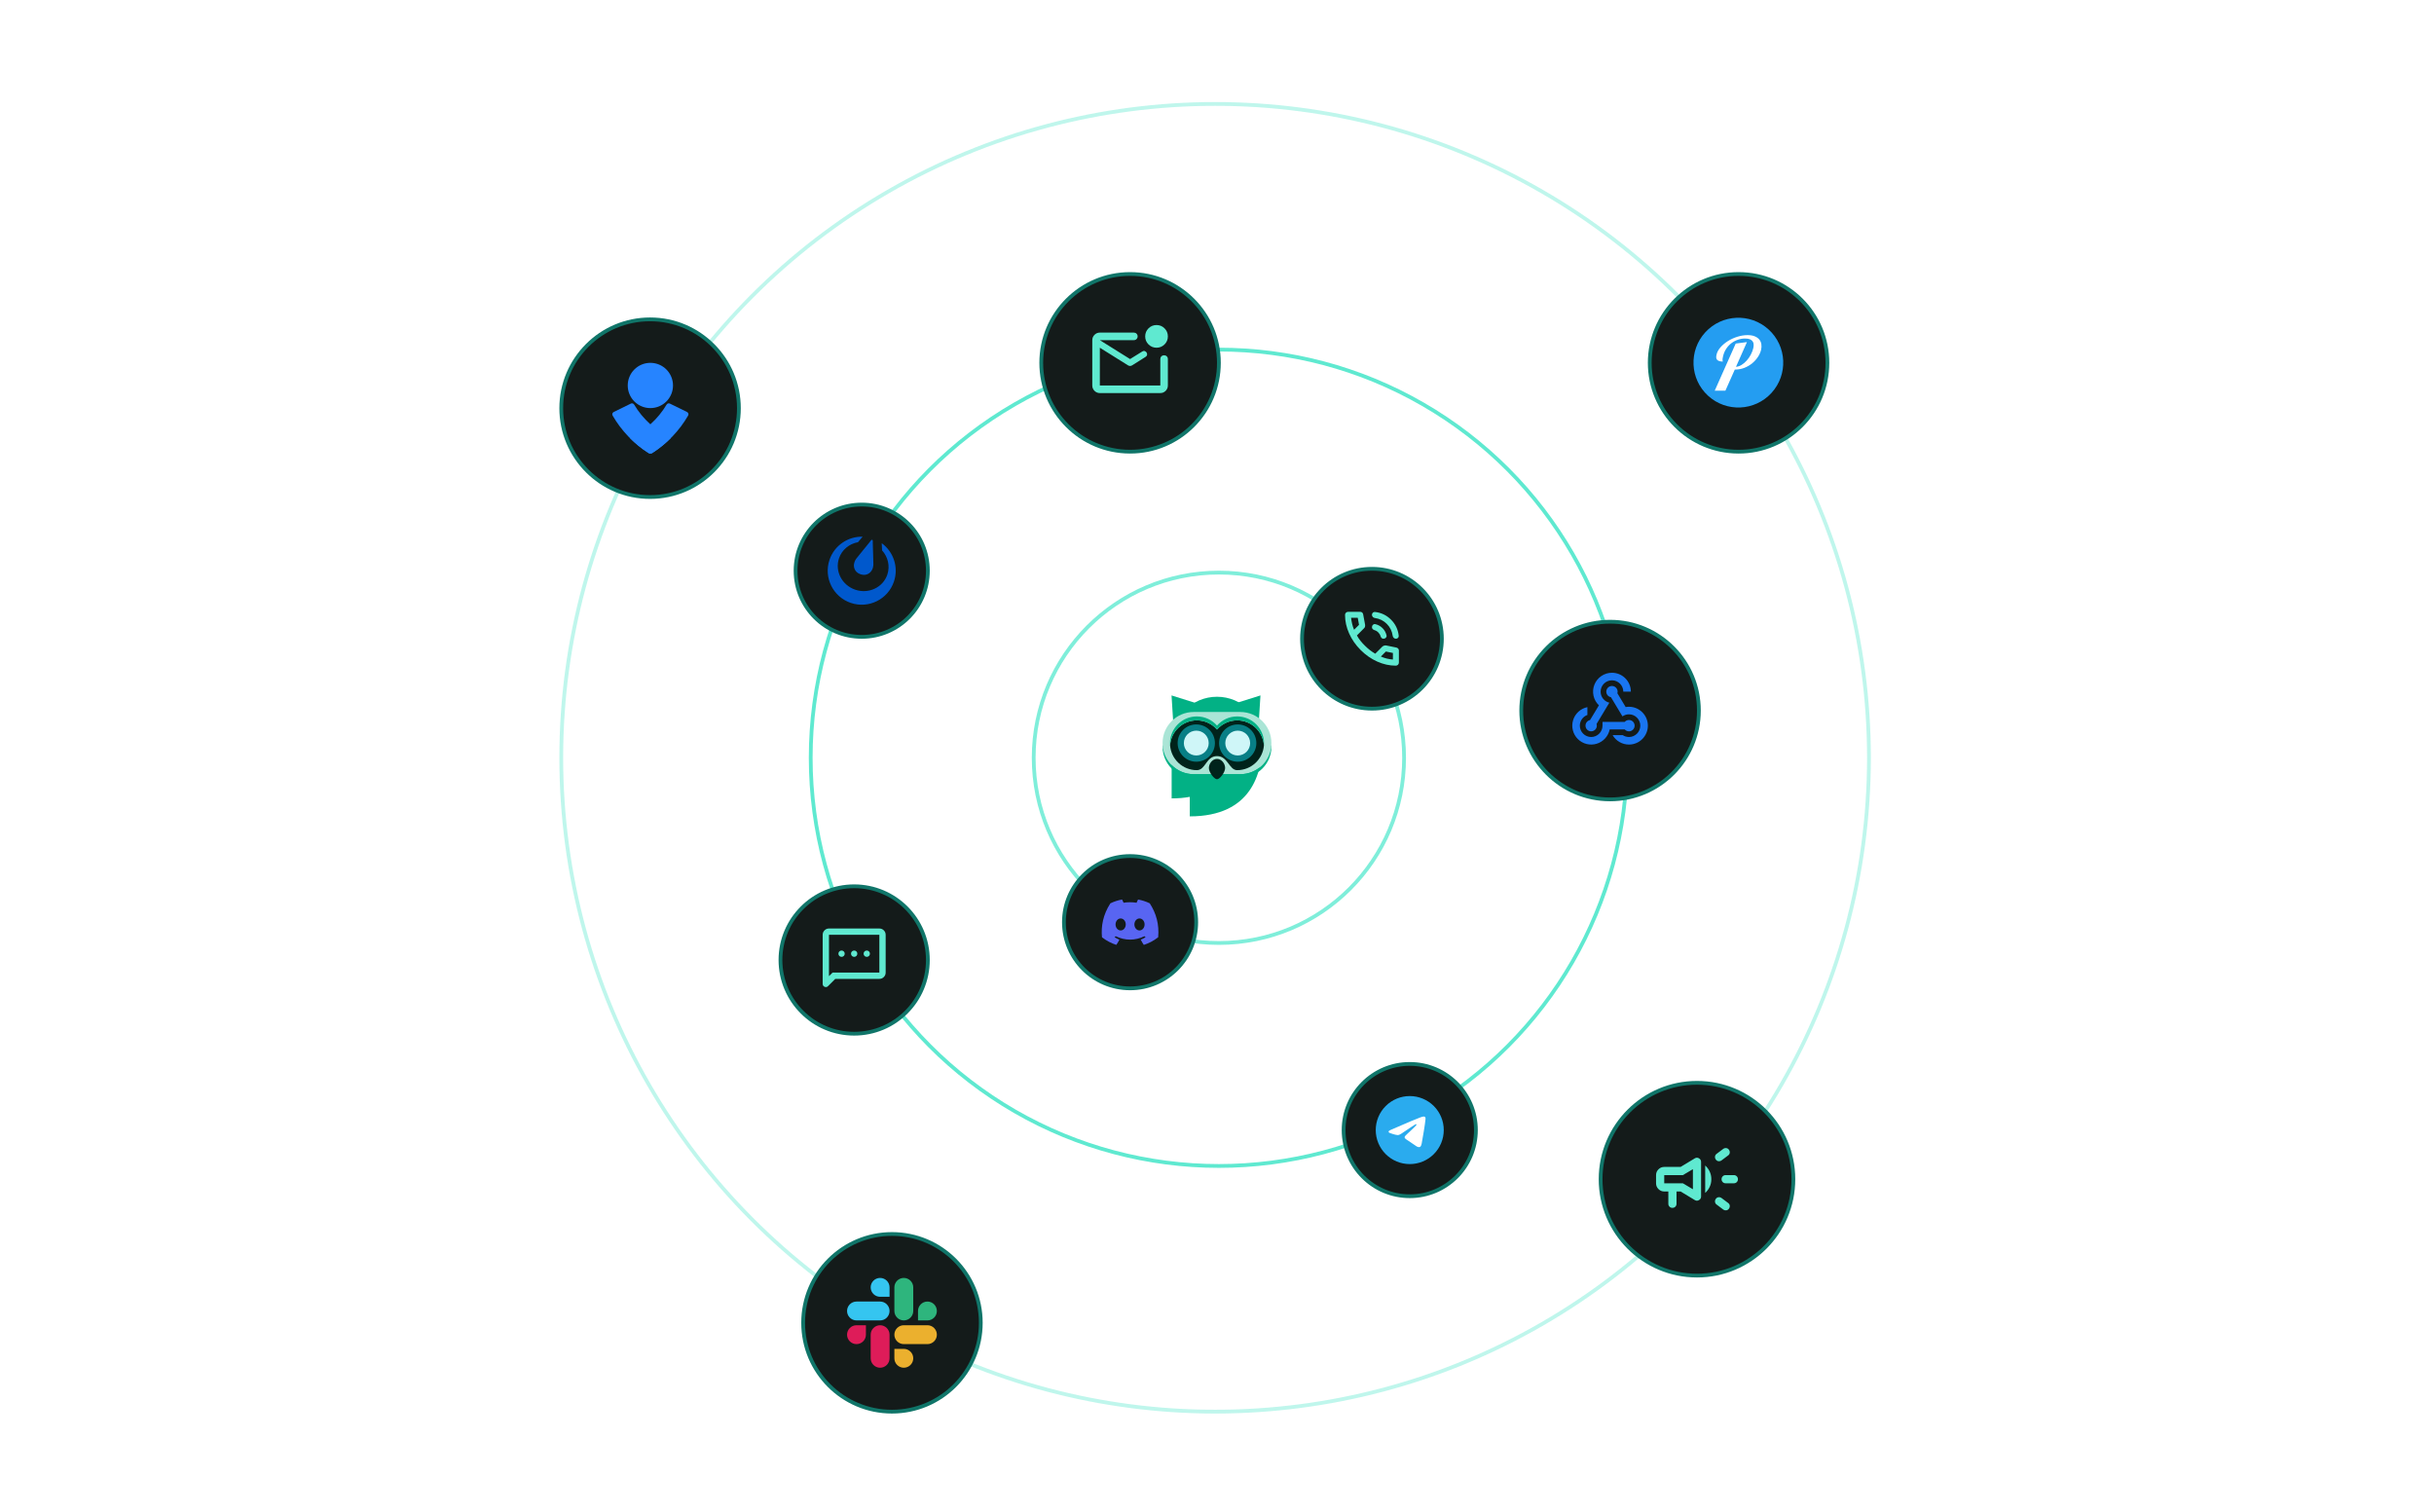 <svg width="644" height="400" viewBox="0 0 644 400" fill="none" xmlns="http://www.w3.org/2000/svg">
<g clip-path="url(#clip0_1567_3961)">
<circle cx="322.5" cy="200.5" r="108" stroke="#5FE9D0"/>
<circle opacity="0.8" cx="322.5" cy="200.5" r="49" stroke="#5FE9D0"/>
<g opacity="0.4" filter="url(#filter0_f_1567_3961)">
<circle cx="321.5" cy="200.5" r="173" stroke="#5FE9D0"/>
</g>
<g filter="url(#filter1_d_1567_3961)">
<circle cx="172" cy="108" r="23.5" fill="#141B1A" stroke="#107569"/>
<path d="M172.078 107.977C175.385 107.977 178.067 105.296 178.067 101.989C178.067 98.681 175.385 96 172.078 96C168.771 96 166.089 98.681 166.089 101.989C166.089 105.296 168.771 107.977 172.078 107.977Z" fill="url(#paint0_linear_1567_3961)"/>
<path d="M171.568 119.854C167.657 117.359 164.404 113.959 162.085 109.941C162.04 109.861 162.013 109.774 162.003 109.683C161.994 109.592 162.004 109.5 162.031 109.413C162.058 109.326 162.103 109.246 162.162 109.177C162.222 109.108 162.295 109.051 162.377 109.011L166.912 106.786C167.065 106.711 167.24 106.697 167.403 106.747C167.566 106.797 167.703 106.907 167.788 107.054C170.081 110.897 173.471 113.966 177.523 115.866C176.029 117.372 174.374 118.709 172.588 119.854C172.435 119.949 172.259 120 172.078 120C171.898 120 171.721 119.949 171.568 119.854Z" fill="url(#paint1_linear_1567_3961)"/>
<path d="M172.588 119.854C176.5 117.36 179.753 113.959 182.071 109.941C182.116 109.862 182.144 109.774 182.153 109.683C182.163 109.593 182.154 109.501 182.127 109.414C182.1 109.327 182.055 109.247 181.996 109.177C181.937 109.108 181.864 109.052 181.783 109.011L177.244 106.786C177.091 106.711 176.916 106.697 176.753 106.747C176.591 106.797 176.453 106.907 176.368 107.054C174.076 110.898 170.685 113.967 166.633 115.866C168.127 117.373 169.781 118.71 171.568 119.854C171.721 119.95 171.897 120 172.078 120C172.258 120 172.435 119.95 172.588 119.854" fill="#2684FF"/>
</g>
<g filter="url(#filter2_d_1567_3961)">
<circle cx="426" cy="188" r="23.5" fill="#141B1A" stroke="#107569"/>
<path d="M424 191H429.88C430.15 190.69 430.55 190.5 431 190.5C431.83 190.5 432.5 191.17 432.5 192C432.5 192.83 431.83 193.5 431 193.5C430.56 193.5 430.16 193.31 429.88 193H425.9C425.719 193.885 425.302 194.704 424.693 195.371C424.084 196.038 423.305 196.527 422.44 196.787C421.575 197.047 420.656 197.068 419.78 196.847C418.904 196.627 418.104 196.173 417.466 195.534C416.827 194.896 416.373 194.096 416.153 193.22C415.932 192.344 415.953 191.425 416.213 190.56C416.473 189.695 416.962 188.916 417.629 188.307C418.296 187.698 419.115 187.281 420 187.1V189.17C418.84 189.58 418 190.7 418 192C418 193.65 419.35 195 421 195C422.65 195 424 193.65 424 192V191ZM426.5 180C428.15 180 429.5 181.35 429.5 183H431.5C431.5 180.24 429.26 178 426.5 178C425.501 178.001 424.525 178.301 423.699 178.861C422.872 179.421 422.231 180.216 421.86 181.143C421.489 182.071 421.404 183.088 421.616 184.064C421.828 185.04 422.328 185.93 423.05 186.62L420.7 190.52C420.02 190.66 419.5 191.27 419.5 192C419.5 192.83 420.17 193.5 421 193.5C421.236 193.5 421.468 193.445 421.678 193.339C421.888 193.232 422.071 193.078 422.21 192.888C422.349 192.698 422.442 192.478 422.48 192.245C422.518 192.013 422.501 191.775 422.43 191.55L425.81 185.92C425.152 185.765 424.567 185.392 424.147 184.862C423.728 184.332 423.5 183.676 423.5 183C423.5 181.35 424.85 180 426.5 180ZM431 189C430.36 189 429.77 189.2 429.28 189.54L426.23 184.47C425.53 184.35 425 183.74 425 183C425 182.17 425.67 181.5 426.5 181.5C427.33 181.5 428 182.17 428 183C428 183.15 427.98 183.29 427.94 183.43L430.13 187.08C430.41 187.03 430.7 187 431 187C433.76 187 436 189.24 436 192C436 194.76 433.76 197 431 197C430.122 197 429.26 196.769 428.5 196.33C427.74 195.891 427.109 195.26 426.67 194.5H429.34C429.82 194.82 430.39 195 431 195C432.65 195 434 193.65 434 192C434 190.35 432.65 189 431 189Z" fill="#1975F0"/>
</g>
<g filter="url(#filter3_d_1567_3961)">
<circle cx="236" cy="350" r="23.5" fill="#141B1A" stroke="#107569"/>
<g clip-path="url(#clip1_1567_3961)">
<path d="M229.11 353.135C229.11 354.509 227.989 355.632 226.615 355.632C225.24 355.632 224.118 354.509 224.118 353.135C224.118 351.76 225.241 350.638 226.615 350.638H229.111L229.11 353.135ZM230.368 353.135C230.368 351.76 231.491 350.638 232.865 350.638C234.24 350.638 235.362 351.76 235.362 353.135V359.385C235.362 360.759 234.24 361.882 232.865 361.882C231.491 361.882 230.368 360.759 230.368 359.385V353.135Z" fill="#DE1C59"/>
<path d="M232.865 343.11C231.491 343.11 230.368 341.989 230.368 340.615C230.368 339.24 231.491 338.118 232.865 338.118C234.24 338.118 235.362 339.241 235.362 340.615V343.111L232.865 343.11ZM232.865 344.368C234.24 344.368 235.362 345.491 235.362 346.865C235.362 348.24 234.24 349.362 232.865 349.362H226.615C225.241 349.362 224.118 348.24 224.118 346.865C224.118 345.491 225.241 344.368 226.615 344.368H232.865Z" fill="#35C5F0"/>
<path d="M242.89 346.865C242.89 345.491 244.01 344.368 245.385 344.368C246.76 344.368 247.882 345.491 247.882 346.865C247.882 348.24 246.759 349.362 245.385 349.362H242.89V346.865ZM241.632 346.865C241.632 348.24 240.509 349.362 239.135 349.362C237.76 349.362 236.638 348.24 236.638 346.865V340.615C236.638 339.241 237.76 338.118 239.135 338.118C240.509 338.118 241.632 339.241 241.632 340.615V346.865Z" fill="#2EB57D"/>
<path d="M239.135 356.89C240.509 356.89 241.632 358.01 241.632 359.385C241.632 360.76 240.509 361.882 239.135 361.882C237.76 361.882 236.638 360.759 236.638 359.385V356.89H239.135ZM239.135 355.632C237.76 355.632 236.638 354.509 236.638 353.135C236.638 351.76 237.76 350.638 239.135 350.638H245.385C246.759 350.638 247.882 351.76 247.882 353.135C247.882 354.509 246.759 355.632 245.385 355.632H239.135Z" fill="#EBB02E"/>
</g>
</g>
<g filter="url(#filter4_d_1567_3961)">
<circle cx="299" cy="96" r="23.5" fill="#141B1A" stroke="#107569"/>
<mask id="mask0_1567_3961" style="mask-type:alpha" maskUnits="userSpaceOnUse" x="287" y="84" width="24" height="24">
<rect x="287" y="84" width="24" height="24" fill="#D9D9D9"/>
</mask>
<g mask="url(#mask0_1567_3961)">
<path d="M291 104C290.45 104 289.979 103.804 289.588 103.413C289.196 103.021 289 102.55 289 102V90C289 89.45 289.196 88.979 289.588 88.588C289.979 88.196 290.45 88 291 88H300C300.283 88 300.521 88.096 300.713 88.287C300.904 88.479 301 88.717 301 89C301 89.283 300.904 89.521 300.713 89.713C300.521 89.904 300.283 90 300 90H291V102H307V95C307 94.717 307.096 94.479 307.288 94.287C307.479 94.096 307.717 94 308 94C308.283 94 308.521 94.096 308.712 94.287C308.904 94.479 309 94.717 309 95V102C309 102.55 308.804 103.021 308.413 103.413C308.021 103.804 307.55 104 307 104H291ZM299 95L302.225 93C302.458 92.85 302.679 92.812 302.887 92.888C303.096 92.963 303.258 93.092 303.375 93.275C303.492 93.458 303.533 93.658 303.5 93.875C303.467 94.092 303.333 94.275 303.1 94.425L299.525 96.675C299.358 96.775 299.183 96.825 299 96.825C298.817 96.825 298.642 96.775 298.475 96.675L291 92V90L299 95ZM306 92C305.167 92 304.458 91.708 303.875 91.125C303.292 90.542 303 89.833 303 89C303 88.167 303.292 87.458 303.875 86.875C304.458 86.292 305.167 86 306 86C306.833 86 307.542 86.292 308.125 86.875C308.708 87.458 309 88.167 309 89C309 89.833 308.708 90.542 308.125 91.125C307.542 91.708 306.833 92 306 92Z" fill="#5FE9D0"/>
</g>
</g>
<g filter="url(#filter5_d_1567_3961)">
<circle cx="363" cy="169" r="18.5" fill="#141B1A" stroke="#107569"/>
<mask id="mask1_1567_3961" style="mask-type:alpha" maskUnits="userSpaceOnUse" x="353" y="159" width="20" height="20">
<rect x="353.5" y="159.5" width="19" height="19" fill="#D9D9D9"/>
</mask>
<g mask="url(#mask1_1567_3961)">
<path d="M369.333 169C369.122 169 368.934 168.924 368.769 168.772C368.604 168.621 368.509 168.433 368.482 168.208C368.311 166.981 367.793 165.936 366.929 165.071C366.064 164.207 365.019 163.689 363.792 163.518C363.567 163.491 363.379 163.399 363.228 163.241C363.076 163.082 363 162.891 363 162.667C363 162.442 363.079 162.254 363.238 162.103C363.396 161.951 363.581 161.888 363.792 161.915C365.454 162.099 366.873 162.779 368.047 163.953C369.221 165.127 369.901 166.546 370.085 168.208C370.112 168.419 370.049 168.604 369.897 168.762C369.746 168.921 369.558 169 369.333 169ZM366.028 169C365.857 169 365.705 168.941 365.573 168.822C365.441 168.703 365.342 168.545 365.276 168.347C365.17 167.964 364.969 167.624 364.672 167.328C364.376 167.031 364.036 166.83 363.653 166.724C363.455 166.658 363.297 166.559 363.178 166.427C363.059 166.295 363 166.137 363 165.952C363 165.688 363.092 165.474 363.277 165.309C363.462 165.144 363.666 165.088 363.891 165.141C364.63 165.312 365.266 165.665 365.801 166.199C366.335 166.734 366.688 167.37 366.859 168.109C366.912 168.334 366.853 168.538 366.681 168.723C366.51 168.908 366.292 169 366.028 169ZM369.294 176.125C367.644 176.125 366.015 175.765 364.405 175.046C362.795 174.327 361.331 173.308 360.011 171.989C358.692 170.669 357.673 169.205 356.954 167.595C356.235 165.985 355.875 164.356 355.875 162.706C355.875 162.469 355.954 162.271 356.113 162.113C356.271 161.954 356.469 161.875 356.706 161.875H359.912C360.097 161.875 360.262 161.938 360.407 162.063C360.552 162.188 360.638 162.337 360.665 162.508L361.179 165.279C361.206 165.49 361.199 165.668 361.159 165.814C361.12 165.959 361.047 166.084 360.942 166.19L359.022 168.129C359.286 168.617 359.599 169.089 359.962 169.544C360.325 169.999 360.724 170.438 361.159 170.86C361.568 171.269 361.997 171.649 362.446 171.998C362.894 172.348 363.369 172.668 363.871 172.958L365.731 171.098C365.85 170.979 366.005 170.89 366.196 170.831C366.388 170.771 366.576 170.755 366.76 170.781L369.492 171.335C369.676 171.388 369.828 171.484 369.947 171.622C370.066 171.761 370.125 171.916 370.125 172.088V175.294C370.125 175.531 370.046 175.729 369.888 175.888C369.729 176.046 369.531 176.125 369.294 176.125ZM358.27 166.625L359.576 165.319L359.24 163.458H357.478C357.544 163.999 357.636 164.534 357.755 165.061C357.874 165.589 358.045 166.11 358.27 166.625ZM365.355 173.71C365.87 173.935 366.394 174.113 366.929 174.245C367.463 174.377 368.001 174.463 368.542 174.502V172.76L366.681 172.384L365.355 173.71Z" fill="#5FE9D0"/>
</g>
</g>
<g filter="url(#filter6_d_1567_3961)">
<circle cx="226" cy="254" r="19.5" fill="#141B1A" stroke="#107569"/>
<mask id="mask2_1567_3961" style="mask-type:alpha" maskUnits="userSpaceOnUse" x="216" y="244" width="20" height="20">
<rect x="216" y="244" width="20" height="20" fill="#D9D9D9"/>
</mask>
<g mask="url(#mask2_1567_3961)">
<path d="M221 259L219.083 260.917C218.819 261.181 218.517 261.24 218.177 261.094C217.837 260.948 217.667 260.688 217.667 260.313V247.333C217.667 246.875 217.83 246.483 218.156 246.156C218.483 245.83 218.875 245.667 219.333 245.667H232.667C233.125 245.667 233.517 245.83 233.844 246.156C234.17 246.483 234.333 246.875 234.333 247.333V257.333C234.333 257.792 234.17 258.184 233.844 258.51C233.517 258.837 233.125 259 232.667 259H221ZM220.292 257.333H232.667V247.333H219.333V258.271L220.292 257.333ZM222.667 253.167C222.903 253.167 223.101 253.087 223.26 252.927C223.42 252.767 223.5 252.569 223.5 252.333C223.5 252.097 223.42 251.899 223.26 251.74C223.101 251.58 222.903 251.5 222.667 251.5C222.431 251.5 222.233 251.58 222.073 251.74C221.913 251.899 221.833 252.097 221.833 252.333C221.833 252.569 221.913 252.767 222.073 252.927C222.233 253.087 222.431 253.167 222.667 253.167ZM226 253.167C226.236 253.167 226.434 253.087 226.594 252.927C226.753 252.767 226.833 252.569 226.833 252.333C226.833 252.097 226.753 251.899 226.594 251.74C226.434 251.58 226.236 251.5 226 251.5C225.764 251.5 225.566 251.58 225.406 251.74C225.246 251.899 225.167 252.097 225.167 252.333C225.167 252.569 225.246 252.767 225.406 252.927C225.566 253.087 225.764 253.167 226 253.167ZM229.333 253.167C229.569 253.167 229.767 253.087 229.927 252.927C230.087 252.767 230.167 252.569 230.167 252.333C230.167 252.097 230.087 251.899 229.927 251.74C229.767 251.58 229.569 251.5 229.333 251.5C229.097 251.5 228.899 251.58 228.74 251.74C228.58 251.899 228.5 252.097 228.5 252.333C228.5 252.569 228.58 252.767 228.74 252.927C228.899 253.087 229.097 253.167 229.333 253.167Z" fill="#5FE9D0"/>
</g>
</g>
<g filter="url(#filter7_d_1567_3961)">
<circle cx="449" cy="312" r="25.5" fill="#141B1A" stroke="#107569"/>
<mask id="mask3_1567_3961" style="mask-type:alpha" maskUnits="userSpaceOnUse" x="436" y="299" width="26" height="26">
<rect x="436" y="299" width="26" height="26" fill="#D9D9D9"/>
</mask>
<g mask="url(#mask3_1567_3961)">
<path d="M458.75 313.083H456.583C456.276 313.083 456.019 312.98 455.811 312.772C455.604 312.564 455.5 312.307 455.5 312C455.5 311.693 455.604 311.436 455.811 311.228C456.019 311.02 456.276 310.917 456.583 310.917H458.75C459.057 310.917 459.314 311.02 459.522 311.228C459.729 311.436 459.833 311.693 459.833 312C459.833 312.307 459.729 312.564 459.522 312.772C459.314 312.98 459.057 313.083 458.75 313.083ZM453.983 317.2C454.164 316.947 454.399 316.803 454.687 316.767C454.976 316.731 455.247 316.803 455.5 316.983L457.233 318.283C457.486 318.464 457.631 318.699 457.667 318.987C457.703 319.276 457.631 319.547 457.45 319.8C457.269 320.053 457.035 320.197 456.746 320.233C456.457 320.269 456.186 320.197 455.933 320.017L454.2 318.717C453.947 318.536 453.803 318.301 453.767 318.012C453.731 317.724 453.803 317.453 453.983 317.2ZM457.233 305.717L455.5 307.017C455.247 307.197 454.976 307.269 454.687 307.233C454.399 307.197 454.164 307.053 453.983 306.8C453.803 306.547 453.731 306.276 453.767 305.987C453.803 305.699 453.947 305.464 454.2 305.283L455.933 303.983C456.186 303.803 456.457 303.731 456.746 303.767C457.035 303.803 457.269 303.947 457.45 304.2C457.631 304.453 457.703 304.724 457.667 305.012C457.631 305.301 457.486 305.536 457.233 305.717ZM441.417 315.25H440.333C439.737 315.25 439.227 315.038 438.803 314.614C438.379 314.189 438.167 313.679 438.167 313.083V310.917C438.167 310.321 438.379 309.811 438.803 309.386C439.227 308.962 439.737 308.75 440.333 308.75H444.667L448.431 306.475C448.792 306.258 449.158 306.258 449.528 306.475C449.898 306.692 450.083 307.008 450.083 307.423V316.577C450.083 316.992 449.898 317.308 449.528 317.525C449.158 317.742 448.792 317.742 448.431 317.525L444.667 315.25H443.583V318.5C443.583 318.807 443.479 319.064 443.272 319.272C443.064 319.48 442.807 319.583 442.5 319.583C442.193 319.583 441.936 319.48 441.728 319.272C441.52 319.064 441.417 318.807 441.417 318.5V315.25ZM447.917 314.654V309.346L445.262 310.917H440.333V313.083H445.262L447.917 314.654ZM451.167 315.629V308.371C451.654 308.804 452.047 309.332 452.345 309.955C452.643 310.578 452.792 311.26 452.792 312C452.792 312.74 452.643 313.422 452.345 314.045C452.047 314.668 451.654 315.196 451.167 315.629Z" fill="#5FE9D0"/>
</g>
</g>
<g filter="url(#filter8_d_1567_3961)">
<circle cx="460" cy="96" r="23.5" fill="#141B1A" stroke="#107569"/>
<g clip-path="url(#clip2_1567_3961)">
<path d="M451.181 87.938C446.757 92.779 447.095 100.29 451.936 104.714C456.777 109.138 464.288 108.799 468.712 103.958C473.136 99.117 472.797 91.606 467.956 87.183C463.115 82.759 455.604 83.097 451.181 87.938Z" fill="#249DF1"/>
<path d="M459.238 90.9L462.217 90.508L459.316 97.055C459.826 97.016 460.326 96.843 460.816 96.536C461.306 96.228 461.757 95.843 462.168 95.379C462.58 94.915 462.936 94.399 463.236 93.831C463.537 93.262 463.752 92.704 463.883 92.155C463.962 91.815 463.998 91.489 463.991 91.175C463.984 90.861 463.903 90.587 463.746 90.352C463.589 90.117 463.351 89.927 463.03 89.783C462.71 89.64 462.276 89.568 461.727 89.568C461.087 89.568 460.456 89.672 459.836 89.881C459.215 90.09 458.64 90.394 458.111 90.793C457.582 91.191 457.121 91.688 456.729 92.282C456.337 92.877 456.056 93.553 455.886 94.311C455.821 94.559 455.782 94.758 455.769 94.909C455.756 95.059 455.752 95.183 455.759 95.281C455.766 95.379 455.778 95.454 455.798 95.507C455.818 95.559 455.834 95.611 455.847 95.663C455.181 95.663 454.694 95.529 454.387 95.261C454.08 94.994 454.005 94.526 454.162 93.86C454.318 93.168 454.674 92.508 455.23 91.88C455.785 91.253 456.445 90.701 457.209 90.224C457.974 89.747 458.81 89.368 459.718 89.088C460.626 88.807 461.512 88.666 462.374 88.666C463.132 88.666 463.769 88.774 464.285 88.989C464.801 89.205 465.203 89.489 465.49 89.842C465.778 90.195 465.957 90.606 466.029 91.077C466.101 91.547 466.078 92.037 465.961 92.547C465.817 93.161 465.546 93.778 465.147 94.399C464.749 95.02 464.249 95.582 463.648 96.085C463.047 96.588 462.358 96.996 461.58 97.31C460.803 97.623 459.976 97.78 459.101 97.78H459.003L456.514 103.366H453.691L459.238 90.9Z" fill="white"/>
</g>
</g>
<g filter="url(#filter9_d_1567_3961)">
<circle cx="228" cy="151" r="17.5" fill="#141B1A" stroke="#107569"/>
<g clip-path="url(#clip3_1567_3961)">
<path d="M219.477 148.115C220.774 144.284 224.399 141.899 228.241 142.003L227.009 143.458C224.73 143.87 222.762 145.427 221.989 147.712C220.838 151.111 222.767 154.835 226.297 156.031C229.827 157.225 233.622 155.438 234.772 152.039C235.543 149.762 234.932 147.339 233.383 145.628L233.289 143.718C236.393 145.971 237.817 150.06 236.522 153.885C234.929 158.592 229.822 161.116 225.115 159.522C220.408 157.929 217.884 152.822 219.477 148.115M230.615 142.839C230.662 142.818 230.716 142.815 230.765 142.832C230.813 142.848 230.853 142.881 230.878 142.925L230.883 142.934L230.888 142.943C230.9 142.966 230.91 142.992 230.914 143.023C230.924 143.086 230.928 143.233 230.93 143.384L230.93 143.425C230.93 143.473 230.931 143.521 230.931 143.565V143.603C230.931 143.725 230.929 143.816 230.929 143.816L230.965 145.147L231.017 146.684L231.082 149.354V149.36L231.082 149.363V149.372C231.082 149.525 231.051 150.641 230.259 151.417C229.407 152.251 228.361 152.175 227.68 151.945C227 151.714 226.122 151.139 225.952 149.959C225.808 148.956 226.342 148.113 226.505 147.883L226.516 147.867C226.538 147.837 226.551 147.82 226.551 147.82L228.225 145.739L229.2 144.55L230.037 143.514C230.037 143.514 230.16 143.349 230.286 143.187L230.312 143.154C230.351 143.104 230.391 143.053 230.432 143.004L230.454 142.978C230.485 142.941 230.511 142.911 230.53 142.893C230.552 142.872 230.574 142.858 230.596 142.848L230.612 142.84L230.615 142.839Z" fill="#0058CC"/>
</g>
</g>
<g filter="url(#filter10_d_1567_3961)">
<circle cx="299" cy="244" r="17.5" fill="#141B1A" stroke="#107569"/>
<path d="M304.206 239.005C303.223 238.529 302.182 238.191 301.112 238C300.979 238.249 300.823 238.584 300.715 238.851C299.562 238.671 298.418 238.671 297.286 238.851C297.178 238.584 297.019 238.249 296.885 238C295.813 238.191 294.772 238.53 293.788 239.008C291.829 242.066 291.298 245.049 291.564 247.989C292.863 248.991 294.121 249.6 295.359 249.999C295.667 249.562 295.939 249.099 296.172 248.615C295.728 248.44 295.299 248.225 294.892 247.971C294.999 247.889 295.104 247.804 295.206 247.715C297.674 248.908 300.356 248.908 302.794 247.715C302.897 247.803 303.001 247.889 303.108 247.971C302.7 248.226 302.271 248.441 301.826 248.616C302.06 249.102 302.332 249.565 302.638 250C303.877 249.602 305.137 248.993 306.436 247.989C306.748 244.58 305.904 241.625 304.206 239.005ZM296.508 246.181C295.767 246.181 295.16 245.466 295.16 244.595C295.16 243.725 295.754 243.009 296.508 243.009C297.262 243.009 297.87 243.724 297.857 244.595C297.858 245.466 297.262 246.181 296.508 246.181ZM301.492 246.181C300.751 246.181 300.143 245.466 300.143 244.595C300.143 243.725 300.738 243.009 301.492 243.009C302.246 243.009 302.853 243.724 302.84 244.595C302.84 245.466 302.246 246.181 301.492 246.181Z" fill="#5865F2"/>
</g>
<g filter="url(#filter11_d_1567_3961)">
<circle cx="373" cy="299" r="17.5" fill="#141B1A" stroke="#107569"/>
<g clip-path="url(#clip4_1567_3961)">
<path d="M373 290C370.614 290 368.323 290.949 366.637 292.636C364.949 294.324 364 296.613 364 299C364 301.386 364.949 303.677 366.637 305.364C368.323 307.051 370.614 308 373 308C375.386 308 377.677 307.051 379.363 305.364C381.051 303.677 382 301.386 382 299C382 296.614 381.051 294.323 379.363 292.636C377.677 290.949 375.386 290 373 290Z" fill="url(#paint2_linear_1567_3961)"/>
<path d="M368.074 298.905C370.698 297.762 372.447 297.008 373.322 296.644C375.822 295.605 376.341 295.424 376.68 295.418C376.755 295.417 376.921 295.435 377.029 295.523C377.119 295.596 377.144 295.696 377.157 295.766C377.168 295.836 377.184 295.996 377.171 296.121C377.036 297.544 376.45 300.997 376.151 302.591C376.026 303.266 375.777 303.492 375.537 303.514C375.014 303.562 374.617 303.169 374.111 302.837C373.319 302.317 372.872 301.994 372.103 301.488C371.214 300.902 371.791 300.58 372.297 300.054C372.429 299.917 374.732 297.822 374.776 297.632C374.782 297.608 374.787 297.52 374.734 297.473C374.682 297.426 374.605 297.442 374.548 297.455C374.468 297.473 373.204 298.309 370.751 299.964C370.393 300.211 370.068 300.331 369.775 300.325C369.455 300.318 368.836 300.143 368.376 299.993C367.814 299.81 367.365 299.713 367.405 299.402C367.424 299.24 367.648 299.074 368.074 298.905Z" fill="white"/>
</g>
</g>
<path d="M333.498 184L321.734 187.702L309.971 184L310.426 191.254H333.043L333.498 184Z" fill="#02B185"/>
<path d="M334 196.352C334 189.725 328.627 184.352 322 184.352C315.373 184.352 310 189.725 310 196.352C310 196.4 310.006 196.445 310.006 196.493H310V211.245C311.789 211.245 313.379 211.098 314.8 210.835V216C331.181 216 334 204.48 334 196.448H333.997C333.997 196.416 334 196.387 334 196.355V196.352Z" fill="#02B185"/>
<path d="M328.173 188.381H315.824C311.28 188.381 307.597 192.064 307.597 196.608C307.597 201.152 311.28 204.835 315.824 204.835H328.173C332.717 204.835 336.4 201.152 336.4 196.608C336.4 192.064 332.717 188.381 328.173 188.381Z" fill="#AAE5D6"/>
<path d="M328.173 204.832H315.824C311.44 204.832 307.866 201.398 307.622 197.075C307.613 197.232 307.6 197.386 307.6 197.546C307.6 202.09 311.283 205.77 315.827 205.77H328.176C332.72 205.77 336.403 202.086 336.403 197.546C336.403 197.386 336.387 197.232 336.381 197.075C336.138 201.398 332.563 204.832 328.179 204.832H328.173Z" fill="#02B185"/>
<path d="M327.334 190.602C325.206 190.602 323.302 191.542 322 193.024C320.698 191.542 318.794 190.602 316.666 190.602C312.915 190.602 309.853 193.507 309.584 197.187C309.853 200.867 312.915 203.773 316.666 203.773C319.002 203.773 319.101 200.054 322 200.054C324.899 200.054 325.194 203.773 327.334 203.773C331.082 203.773 334.147 200.867 334.416 197.187C334.147 193.507 331.085 190.602 327.334 190.602Z" fill="#00231B"/>
<path d="M334.442 196.662C334.442 192.736 331.261 189.555 327.334 189.555C325.206 189.555 323.302 190.496 322 191.978C320.698 190.496 318.794 189.555 316.666 189.555C312.739 189.555 309.558 192.736 309.558 196.662C309.558 196.838 309.571 197.011 309.584 197.184C309.853 193.504 312.915 190.598 316.666 190.598C318.794 190.598 320.698 191.539 322 193.021C323.302 191.539 325.206 190.598 327.334 190.598C331.082 190.598 334.147 193.504 334.416 197.184C334.4 197.411 334.371 197.632 334.336 197.853C334.4 197.466 334.445 197.069 334.445 196.662H334.442Z" fill="#02B185"/>
<path d="M327.482 201.536C330.205 201.536 332.413 199.328 332.413 196.605C332.413 193.881 330.205 191.674 327.482 191.674C324.758 191.674 322.55 193.881 322.55 196.605C322.55 199.328 324.758 201.536 327.482 201.536Z" fill="#087F86"/>
<path d="M327.482 199.891C329.297 199.891 330.768 198.42 330.768 196.605C330.768 194.79 329.297 193.318 327.482 193.318C325.667 193.318 324.195 194.79 324.195 196.605C324.195 198.42 325.667 199.891 327.482 199.891Z" fill="#CFF6F8"/>
<path d="M316.518 201.536C319.242 201.536 321.45 199.328 321.45 196.605C321.45 193.881 319.242 191.674 316.518 191.674C313.795 191.674 311.587 193.881 311.587 196.605C311.587 199.328 313.795 201.536 316.518 201.536Z" fill="#087F86"/>
<path d="M316.518 199.891C318.333 199.891 319.805 198.42 319.805 196.605C319.805 194.79 318.333 193.318 316.518 193.318C314.703 193.318 313.232 194.79 313.232 196.605C313.232 198.42 314.703 199.891 316.518 199.891Z" fill="#CFF6F8"/>
<path d="M322 200.8C320.701 200.8 319.85 202.125 319.85 203.226C319.85 204.326 321.235 206.176 322 206.176C322.765 206.176 324.15 204.326 324.15 203.226C324.15 202.125 323.296 200.8 322 200.8Z" fill="#00231B"/>
</g>
<defs>
<filter id="filter0_f_1567_3961" x="146" y="25" width="351" height="351" filterUnits="userSpaceOnUse" color-interpolation-filters="sRGB">
<feFlood flood-opacity="0" result="BackgroundImageFix"/>
<feBlend mode="normal" in="SourceGraphic" in2="BackgroundImageFix" result="shape"/>
<feGaussianBlur stdDeviation="1" result="effect1_foregroundBlur_1567_3961"/>
</filter>
<filter id="filter1_d_1567_3961" x="118" y="54" width="108" height="108" filterUnits="userSpaceOnUse" color-interpolation-filters="sRGB">
<feFlood flood-opacity="0" result="BackgroundImageFix"/>
<feColorMatrix in="SourceAlpha" type="matrix" values="0 0 0 0 0 0 0 0 0 0 0 0 0 0 0 0 0 0 127 0" result="hardAlpha"/>
<feOffset/>
<feGaussianBlur stdDeviation="15"/>
<feColorMatrix type="matrix" values="0 0 0 0 0.259 0 0 0 0 0.773 0 0 0 0 0.694 0 0 0 0.4 0"/>
<feBlend mode="normal" in2="BackgroundImageFix" result="effect1_dropShadow_1567_3961"/>
<feBlend mode="normal" in="SourceGraphic" in2="effect1_dropShadow_1567_3961" result="shape"/>
</filter>
<filter id="filter2_d_1567_3961" x="372" y="134" width="108" height="108" filterUnits="userSpaceOnUse" color-interpolation-filters="sRGB">
<feFlood flood-opacity="0" result="BackgroundImageFix"/>
<feColorMatrix in="SourceAlpha" type="matrix" values="0 0 0 0 0 0 0 0 0 0 0 0 0 0 0 0 0 0 127 0" result="hardAlpha"/>
<feOffset/>
<feGaussianBlur stdDeviation="15"/>
<feColorMatrix type="matrix" values="0 0 0 0 0.259 0 0 0 0 0.773 0 0 0 0 0.694 0 0 0 0.4 0"/>
<feBlend mode="normal" in2="BackgroundImageFix" result="effect1_dropShadow_1567_3961"/>
<feBlend mode="normal" in="SourceGraphic" in2="effect1_dropShadow_1567_3961" result="shape"/>
</filter>
<filter id="filter3_d_1567_3961" x="182" y="296" width="108" height="108" filterUnits="userSpaceOnUse" color-interpolation-filters="sRGB">
<feFlood flood-opacity="0" result="BackgroundImageFix"/>
<feColorMatrix in="SourceAlpha" type="matrix" values="0 0 0 0 0 0 0 0 0 0 0 0 0 0 0 0 0 0 127 0" result="hardAlpha"/>
<feOffset/>
<feGaussianBlur stdDeviation="15"/>
<feColorMatrix type="matrix" values="0 0 0 0 0.259 0 0 0 0 0.773 0 0 0 0 0.694 0 0 0 0.4 0"/>
<feBlend mode="normal" in2="BackgroundImageFix" result="effect1_dropShadow_1567_3961"/>
<feBlend mode="normal" in="SourceGraphic" in2="effect1_dropShadow_1567_3961" result="shape"/>
</filter>
<filter id="filter4_d_1567_3961" x="245" y="42" width="108" height="108" filterUnits="userSpaceOnUse" color-interpolation-filters="sRGB">
<feFlood flood-opacity="0" result="BackgroundImageFix"/>
<feColorMatrix in="SourceAlpha" type="matrix" values="0 0 0 0 0 0 0 0 0 0 0 0 0 0 0 0 0 0 127 0" result="hardAlpha"/>
<feOffset/>
<feGaussianBlur stdDeviation="15"/>
<feColorMatrix type="matrix" values="0 0 0 0 0.259 0 0 0 0 0.773 0 0 0 0 0.694 0 0 0 0.4 0"/>
<feBlend mode="normal" in2="BackgroundImageFix" result="effect1_dropShadow_1567_3961"/>
<feBlend mode="normal" in="SourceGraphic" in2="effect1_dropShadow_1567_3961" result="shape"/>
</filter>
<filter id="filter5_d_1567_3961" x="314" y="120" width="98" height="98" filterUnits="userSpaceOnUse" color-interpolation-filters="sRGB">
<feFlood flood-opacity="0" result="BackgroundImageFix"/>
<feColorMatrix in="SourceAlpha" type="matrix" values="0 0 0 0 0 0 0 0 0 0 0 0 0 0 0 0 0 0 127 0" result="hardAlpha"/>
<feOffset/>
<feGaussianBlur stdDeviation="15"/>
<feColorMatrix type="matrix" values="0 0 0 0 0.259 0 0 0 0 0.773 0 0 0 0 0.694 0 0 0 0.4 0"/>
<feBlend mode="normal" in2="BackgroundImageFix" result="effect1_dropShadow_1567_3961"/>
<feBlend mode="normal" in="SourceGraphic" in2="effect1_dropShadow_1567_3961" result="shape"/>
</filter>
<filter id="filter6_d_1567_3961" x="176" y="204" width="100" height="100" filterUnits="userSpaceOnUse" color-interpolation-filters="sRGB">
<feFlood flood-opacity="0" result="BackgroundImageFix"/>
<feColorMatrix in="SourceAlpha" type="matrix" values="0 0 0 0 0 0 0 0 0 0 0 0 0 0 0 0 0 0 127 0" result="hardAlpha"/>
<feOffset/>
<feGaussianBlur stdDeviation="15"/>
<feColorMatrix type="matrix" values="0 0 0 0 0.259 0 0 0 0 0.773 0 0 0 0 0.694 0 0 0 0.4 0"/>
<feBlend mode="normal" in2="BackgroundImageFix" result="effect1_dropShadow_1567_3961"/>
<feBlend mode="normal" in="SourceGraphic" in2="effect1_dropShadow_1567_3961" result="shape"/>
</filter>
<filter id="filter7_d_1567_3961" x="393" y="256" width="112" height="112" filterUnits="userSpaceOnUse" color-interpolation-filters="sRGB">
<feFlood flood-opacity="0" result="BackgroundImageFix"/>
<feColorMatrix in="SourceAlpha" type="matrix" values="0 0 0 0 0 0 0 0 0 0 0 0 0 0 0 0 0 0 127 0" result="hardAlpha"/>
<feOffset/>
<feGaussianBlur stdDeviation="15"/>
<feColorMatrix type="matrix" values="0 0 0 0 0.259 0 0 0 0 0.773 0 0 0 0 0.694 0 0 0 0.4 0"/>
<feBlend mode="normal" in2="BackgroundImageFix" result="effect1_dropShadow_1567_3961"/>
<feBlend mode="normal" in="SourceGraphic" in2="effect1_dropShadow_1567_3961" result="shape"/>
</filter>
<filter id="filter8_d_1567_3961" x="406" y="42" width="108" height="108" filterUnits="userSpaceOnUse" color-interpolation-filters="sRGB">
<feFlood flood-opacity="0" result="BackgroundImageFix"/>
<feColorMatrix in="SourceAlpha" type="matrix" values="0 0 0 0 0 0 0 0 0 0 0 0 0 0 0 0 0 0 127 0" result="hardAlpha"/>
<feOffset/>
<feGaussianBlur stdDeviation="15"/>
<feColorMatrix type="matrix" values="0 0 0 0 0.259 0 0 0 0 0.773 0 0 0 0 0.694 0 0 0 0.4 0"/>
<feBlend mode="normal" in2="BackgroundImageFix" result="effect1_dropShadow_1567_3961"/>
<feBlend mode="normal" in="SourceGraphic" in2="effect1_dropShadow_1567_3961" result="shape"/>
</filter>
<filter id="filter9_d_1567_3961" x="180" y="103" width="96" height="96" filterUnits="userSpaceOnUse" color-interpolation-filters="sRGB">
<feFlood flood-opacity="0" result="BackgroundImageFix"/>
<feColorMatrix in="SourceAlpha" type="matrix" values="0 0 0 0 0 0 0 0 0 0 0 0 0 0 0 0 0 0 127 0" result="hardAlpha"/>
<feOffset/>
<feGaussianBlur stdDeviation="15"/>
<feColorMatrix type="matrix" values="0 0 0 0 0.259 0 0 0 0 0.773 0 0 0 0 0.694 0 0 0 0.4 0"/>
<feBlend mode="normal" in2="BackgroundImageFix" result="effect1_dropShadow_1567_3961"/>
<feBlend mode="normal" in="SourceGraphic" in2="effect1_dropShadow_1567_3961" result="shape"/>
</filter>
<filter id="filter10_d_1567_3961" x="251" y="196" width="96" height="96" filterUnits="userSpaceOnUse" color-interpolation-filters="sRGB">
<feFlood flood-opacity="0" result="BackgroundImageFix"/>
<feColorMatrix in="SourceAlpha" type="matrix" values="0 0 0 0 0 0 0 0 0 0 0 0 0 0 0 0 0 0 127 0" result="hardAlpha"/>
<feOffset/>
<feGaussianBlur stdDeviation="15"/>
<feColorMatrix type="matrix" values="0 0 0 0 0.259 0 0 0 0 0.773 0 0 0 0 0.694 0 0 0 0.4 0"/>
<feBlend mode="normal" in2="BackgroundImageFix" result="effect1_dropShadow_1567_3961"/>
<feBlend mode="normal" in="SourceGraphic" in2="effect1_dropShadow_1567_3961" result="shape"/>
</filter>
<filter id="filter11_d_1567_3961" x="325" y="251" width="96" height="96" filterUnits="userSpaceOnUse" color-interpolation-filters="sRGB">
<feFlood flood-opacity="0" result="BackgroundImageFix"/>
<feColorMatrix in="SourceAlpha" type="matrix" values="0 0 0 0 0 0 0 0 0 0 0 0 0 0 0 0 0 0 127 0" result="hardAlpha"/>
<feOffset/>
<feGaussianBlur stdDeviation="15"/>
<feColorMatrix type="matrix" values="0 0 0 0 0.259 0 0 0 0 0.773 0 0 0 0 0.694 0 0 0 0.4 0"/>
<feBlend mode="normal" in2="BackgroundImageFix" result="effect1_dropShadow_1567_3961"/>
<feBlend mode="normal" in="SourceGraphic" in2="effect1_dropShadow_1567_3961" result="shape"/>
</filter>
<linearGradient id="paint0_linear_1567_3961" x1="764.949" y1="295.061" x2="764.949" y2="1524.67" gradientUnits="userSpaceOnUse">
<stop stop-color="#2684FF"/>
<stop offset="0.82" stop-color="#0052CC"/>
</linearGradient>
<linearGradient id="paint1_linear_1567_3961" x1="801.231" y1="520.594" x2="1123.3" y2="1194.66" gradientUnits="userSpaceOnUse">
<stop stop-color="#2684FF"/>
<stop offset="0.62" stop-color="#0052CC"/>
</linearGradient>
<linearGradient id="paint2_linear_1567_3961" x1="1264" y1="290" x2="1264" y2="2090" gradientUnits="userSpaceOnUse">
<stop stop-color="#2AABEE"/>
<stop offset="1" stop-color="#229ED9"/>
</linearGradient>
<clipPath id="clip0_1567_3961">
<rect width="644" height="400" fill="white"/>
</clipPath>
<clipPath id="clip1_1567_3961">
<rect width="24" height="24" fill="white" transform="translate(224 338)"/>
</clipPath>
<clipPath id="clip2_1567_3961">
<rect width="24" height="24" fill="white" transform="translate(448 84)"/>
</clipPath>
<clipPath id="clip3_1567_3961">
<rect width="18" height="18" fill="white" transform="translate(219 142)"/>
</clipPath>
<clipPath id="clip4_1567_3961">
<rect width="18" height="18" fill="white" transform="translate(364 290)"/>
</clipPath>
</defs>
</svg>

